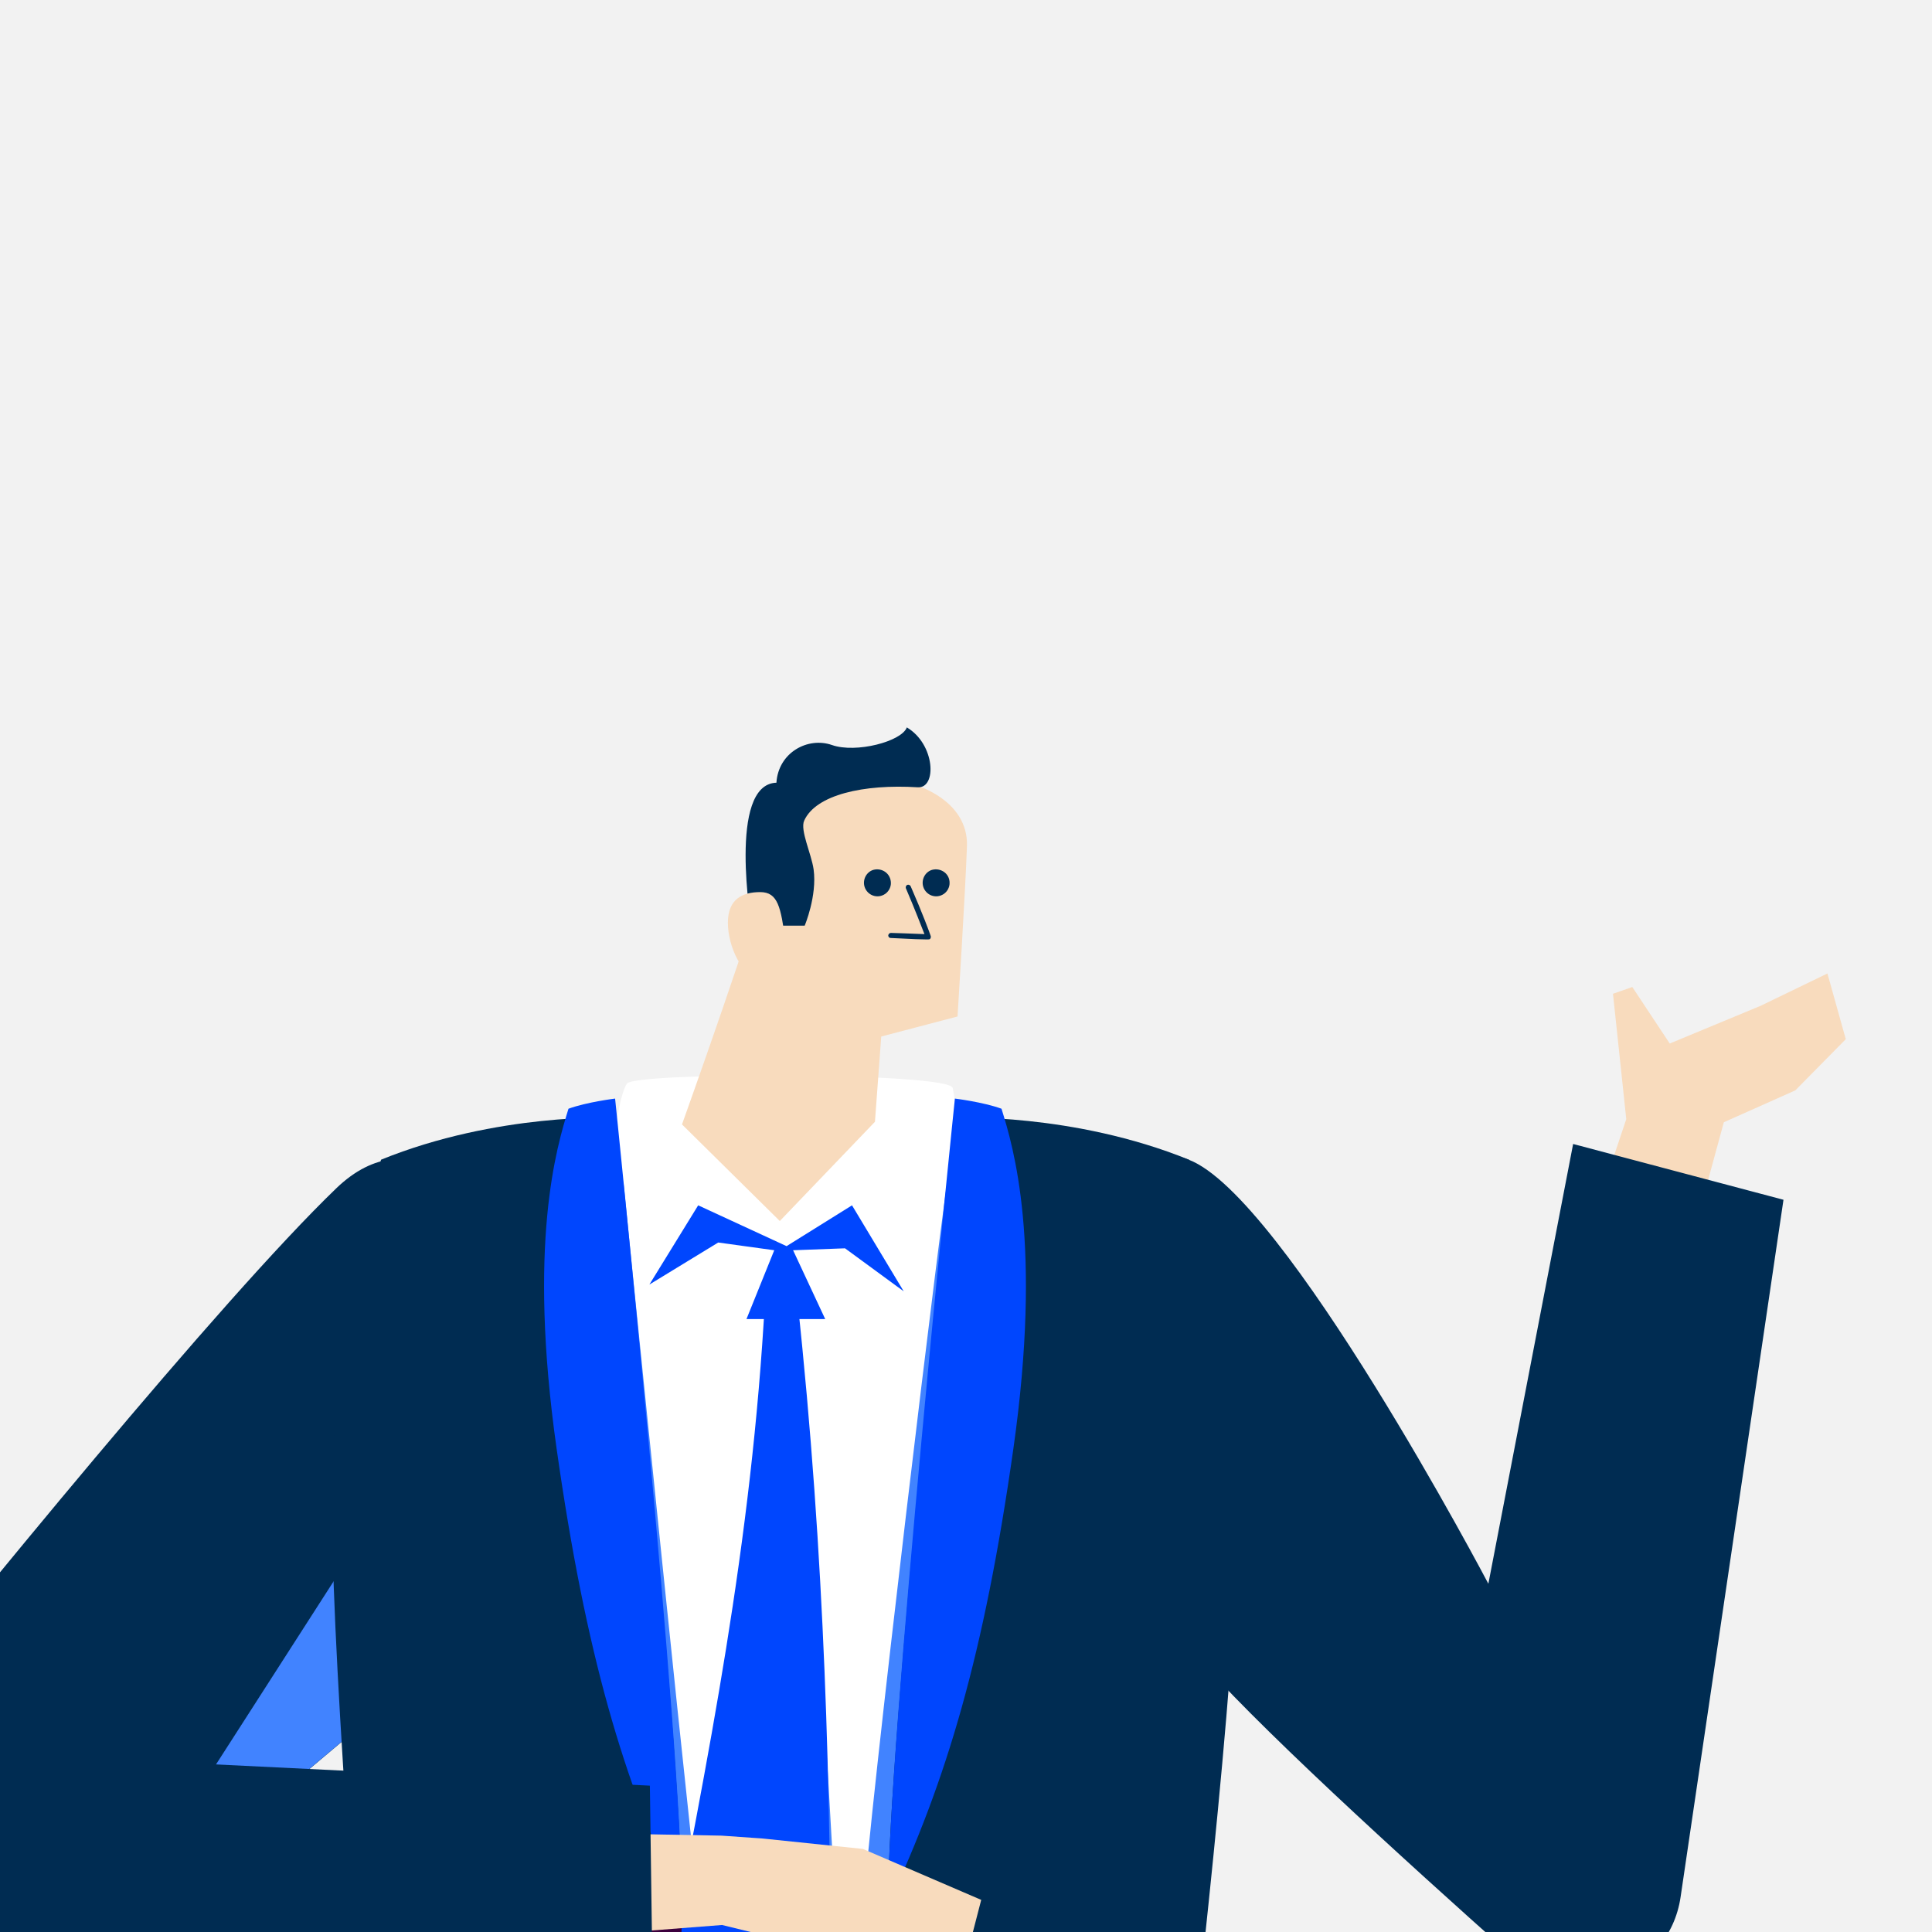<?xml version="1.0" encoding="utf-8"?>
<!-- Generator: Adobe Illustrator 27.8.0, SVG Export Plug-In . SVG Version: 6.00 Build 0)  -->
<svg version="1.1" xmlns="http://www.w3.org/2000/svg" xmlns:xlink="http://www.w3.org/1999/xlink" x="0px" y="0px"
	 viewBox="0 0 800 800" style="enable-background:new 0 0 800 800;" xml:space="preserve">
<style type="text/css">
	.st0{fill:#F2F2F2;}
	.st1{fill:#55B8CC;}
	.st2{fill:#0046FE;}
	.st3{fill:#63295C;}
	.st4{fill:#80CAD9;}
	.st5{fill:#FC9B89;}
	.st6{fill:#4183FF;}
	.st7{fill:#FFFFFF;}
	.st8{fill:#DBDBDB;}
	.st9{fill:#FF5C35;}
	.st10{clip-path:url(#SVGID_00000182504166543269435050000014994023659452451991_);}
	.st11{fill:#CCCCCC;}
	.st12{fill:#AFAFAF;}
	.st13{fill:#092133;}
	.st14{clip-path:url(#SVGID_00000162353996078177102540000013739802615536975278_);}
	.st15{fill:#002C52;}
	.st16{fill:#896A67;}
	.st17{clip-path:url(#SVGID_00000127040866742594422700000016743567263631406511_);}
	.st18{fill:#3B003D;}
	.st19{fill:#DBB9B4;}
	.st20{filter:url(#Adobe_OpacityMaskFilter);}
	.st21{filter:url(#Adobe_OpacityMaskFilter_00000132052334564539540660000004032733719035867543_);}
	
		.st22{mask:url(#SVGID_00000014629322285869817940000016374824752364081301_);fill:url(#SVGID_00000152245736632705909060000001874023246273842875_);}
	.st23{fill:#DCDEE2;}
	.st24{fill:#F8DBBD;}
	.st25{fill:#996341;}
	.st26{fill:none;}
	.st27{fill:#DEBB96;}
	.st28{fill:#59443B;}
	.st29{clip-path:url(#SVGID_00000176743173213981913060000004715589981766992552_);}
	.st30{fill:#FFEEDE;}
</style>
<g id="BG">
	<rect x="-74.5" y="-74.5" class="st0" width="949" height="949"/>
</g>
<g id="illus">
	<g>
		<g>
			<defs>
				<polyline id="SVGID_00000025423617082811416640000013712600920953233086_" points="684.7,285.6 684.7,800 -1.2,800 -1.2,285.6 
									"/>
			</defs>
			<clipPath id="SVGID_00000058585976090221282740000005160588590717147527_">
				<use xlink:href="#SVGID_00000025423617082811416640000013712600920953233086_"  style="overflow:visible;"/>
			</clipPath>
			<g style="clip-path:url(#SVGID_00000058585976090221282740000005160588590717147527_);">
				<path class="st15" d="M-59.9,815.8c22.9,22.1,58.6,23.5,83.2,3.4c55.4-45.3,150-123.4,198-166.9c49.6-44.9-20.1-219.8-82-160.3
					C91.4,538.1-11,663.8-65.3,731.5C-85.5,756.8-83.2,793.3-59.9,815.8L-59.9,815.8z"/>
				<g>
					<path class="st6" d="M79.5,746.1l31.2,0.9c17.9-14.9,35.9-30.1,52.8-44.4l-6.1-77.8L79.5,746.1z"/>
				</g>
				<g>
					<g>
						<path class="st7" d="M253.8,474.9c0,0,2.4-21.3,5.8-26.2c3.4-4.9,133.5-4.7,134.9,1.8c1.4,6.5,3.1,24.4,3.1,24.4H253.8z"/>
					</g>
					<path class="st7" d="M453.1,884.3c25.3-177.9,56.3-397.6,1.2-411.2c-60.4-15-200.4-14-269,1.8
						c-52.2,12.1-47.9,289.9-23.6,409.4H453.1z"/>
					<path class="st6" d="M337.7,659.1c4.2,47.3,11.1,185.8,11.1,185.8l-42.4,35.4l-18.6-19v22.9h-30.8l1.1-395.3
						c0,0,31.2,309.8,35.6,337.6C309.6,826.6,337.7,659.1,337.7,659.1z"/>
					<path class="st2" d="M330.2,538.4c-3.4,0-9.9-0.6-13.4-0.8c-5.5,101.7-23.4,189.2-42.5,287.8c9,12.8,21.2,31.8,29.3,43.2
						c15.2-12.2,30.1-27.2,40.4-37C344,743.2,341.7,645,330.2,538.4z"/>
					<polygon class="st2" points="320.6,517.7 309.1,546.2 341.7,546.2 328.4,517.7 					"/>
					<path class="st6" d="M363.3,884.3c0,0-6.4-68.6-5.6-95.5c0.8-26.9,34.1-303.5,35.5-305.5c1.3-2,23.3,400.1,23.3,400.1
						L363.3,884.3z"/>
				</g>
				<g>
					<path class="st15" d="M492.3,480.2c5.9,42.6,20.2,86.5,20.2,148.9c0,62.4-20.2,232.9-20.2,232.9l34.7,207.1H397.6
						c0,0-29.9-213.2-29.9-280.4c0-67.1,27.7-325.9,27.7-325.9S444.3,460.7,492.3,480.2z"/>
					<path class="st2" d="M395.4,454.9c0,0-27.7,266.8-27.7,333.9c24.3-51.6,39.8-103.6,51.9-188.8c12.1-85.2,0-125.1-4.9-140.9
						C407,456.3,395.4,454.9,395.4,454.9z"/>
				</g>
				<g>
					<path class="st15" d="M157.8,480.2c-13.4,40.6-20.2,86.5-20.2,148.9c0,62.4,13.9,232.9,13.9,232.9l-37.9,207.1h138.8
						c0,0,29.9-213.2,29.9-280.4c0-67.1-27.7-325.9-27.7-325.9S205.8,460.7,157.8,480.2z"/>
					<g>
						<path class="st18" d="M282.4,788.8c0-1.6,0-3.4-0.1-5.3l-137.2-6.7c3.3,46.9,6.4,85.2,6.4,85.2l-2.2,12.1l127.4-3
							C280.1,837.6,282.4,807.5,282.4,788.8z"/>
					</g>
					<path class="st2" d="M254.7,454.9c0,0,27.7,266.8,27.7,333.9c-24.3-51.6-39.8-103.6-51.9-188.8c-12.1-85.2,0-125.1,4.9-140.9
						C243.1,456.3,254.7,454.9,254.7,454.9z"/>
				</g>
				<g>
					<g>
						<path class="st24" d="M400.4,350.2c0.5-18-19.6-28.5-42.1-28.4c-25.5,0.1-35,8.2-40.6,37.6c-3,16-35.3,106.2-35.3,106.2
							l40.5,40l39.4-41.1l2.6-35.3l31.6-8.3C396.5,420.9,399.8,368.2,400.4,350.2z"/>
					</g>
					<path class="st15" d="M375.5,301.2c-2.1,5.8-21,10.8-31,7.3c-10-3.5-22.2,3.1-23,15.6c-20.3,0.6-10.3,59.2-10.3,59.2h22
						c0,0,5.2-12.3,3.7-23.3c-0.9-6.4-5.7-16.3-3.9-20.2c4.8-10.7,24.6-15.2,47-13.8C388,326.5,387.3,308.2,375.5,301.2z"/>
					<path class="st24" d="M325.2,389.4c1.4,9.7-3,15.5-10.4,15.5c-7.4,0-13.4-13-13.4-22.8c0-9.8,6-12.7,13.4-12.7
						C322.2,369.4,323.3,375.8,325.2,389.4z"/>
					<path class="st15" d="M393.2,365.7c0,1.7-0.9,3.4-2.3,4.4c-3.3,2.3-7.5,0.6-8.6-2.9c-0.9-2.9,0.7-6.1,3.6-7
						C389.5,359.2,393.3,361.7,393.2,365.7z"/>
					<path class="st15" d="M368.9,365.7c0,1.7-0.9,3.4-2.3,4.4c-3.3,2.3-7.5,0.6-8.6-2.9c-0.9-2.9,0.7-6.1,3.6-7
						C365.2,359.2,368.9,361.7,368.9,365.7z"/>
					<path class="st15" d="M383.7,389c1.2,0,1.3-0.1,1.4-0.2c0.3-0.3,0.4-0.8,0.3-1.2c-0.5-1.5-3.4-9.4-8.3-20.6
						c-0.2-0.5-0.9-0.8-1.4-0.6c-0.5,0.2-0.8,0.9-0.6,1.4c3.9,9.1,6.5,16,7.7,19c-4-0.2-13.9-0.5-13.9-0.5c0,0,0,0,0,0
						c-0.6,0-1,0.5-1.1,1c0,0.6,0.4,1.1,1,1.1C378.2,388.9,382.1,389,383.7,389z"/>
				</g>
				<g>
					<polygon class="st2" points="325.7,516 352.8,499.1 374.2,534.7 349.9,516.9 328.4,517.7 325.4,522 320.6,517.7 297.4,514.5 
						268.9,531.9 289.1,499.1 					"/>
				</g>
				<g>
					<polygon class="st24" points="298.8,760.1 315.9,761.3 357.3,765.6 406.3,786.7 401.9,803.7 328.8,804.4 299,797.1 
						256.5,800.4 266.6,759.5 					"/>
					<path class="st15" d="M269.1,739.4l-292.4-14.3c-31.7-1.5-57.9,24.3-56.8,56.1l0,0c1,29.7,25.8,53,55.5,52.3l294.9-7
						L269.1,739.4z"/>
				</g>
			</g>
		</g>
		<g>
			<polygon class="st24" points="673.4,463.4 667.9,411.5 675.9,408.7 691.4,432.1 729,416.5 756.7,403.1 764.3,430.3 743.4,451.5 
				713.8,464.7 699.6,516.9 658.6,507.7 			"/>
			<g>
				<g>
					<g>
						<path class="st15" d="M493.8,683.8c23.7,28.1,86.1,85,133.1,126.8c24.8,22.1,64.2,7.7,69-25.1l42.6-288.7l-87.1-23.1
							l-35.1,182.1c0,0-84.4-160.5-124.1-175.6C436.4,459.1,419,595.2,493.8,683.8z"/>
					</g>
				</g>
			</g>
		</g>
	</g>
	<rect y="-1" class="st26" width="800" height="800"/>
</g>
<g id="raccords">
</g>
</svg>
